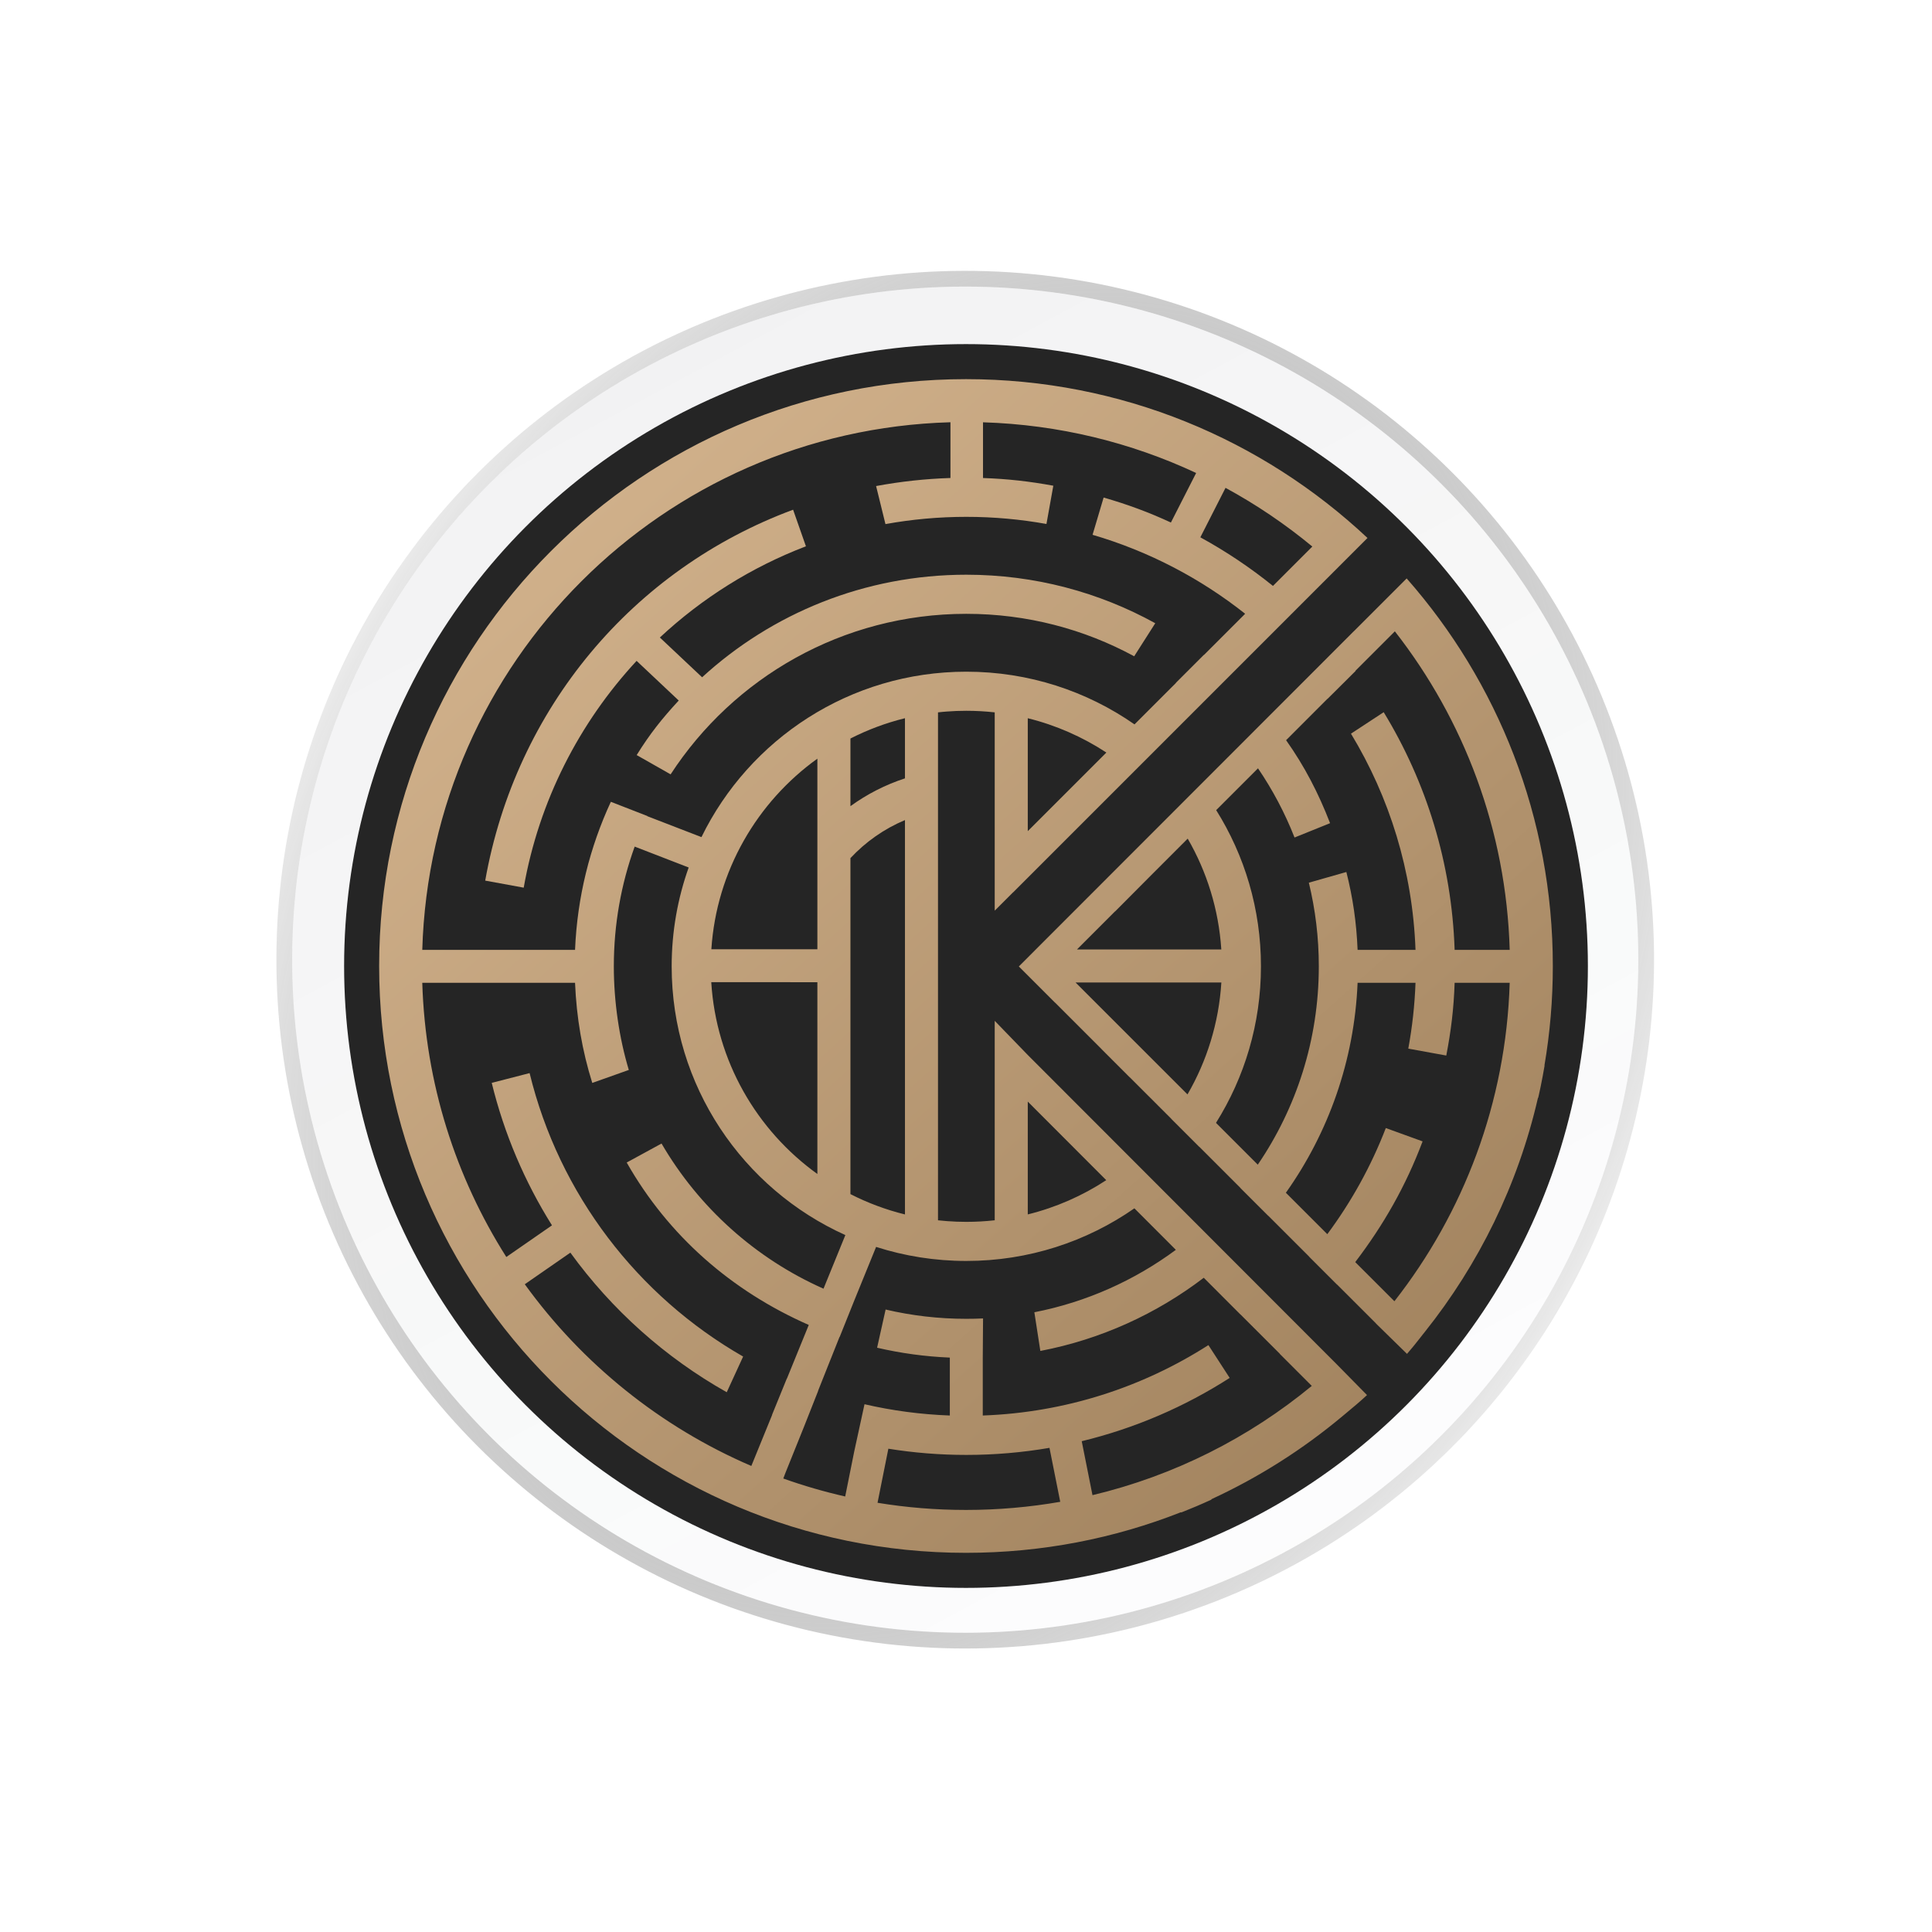 <?xml version="1.0" encoding="UTF-8"?> <svg xmlns="http://www.w3.org/2000/svg" width="81" height="81" viewBox="0 0 81 81" fill="none"> <g filter="url(#filter0_b_405_85)"> <circle cx="40.468" cy="40.235" r="28.22" transform="rotate(-16.799 40.468 40.235)" fill="url(#paint0_linear_405_85)"></circle> <circle cx="40.468" cy="40.235" r="28.549" transform="rotate(-16.799 40.468 40.235)" stroke="url(#paint1_radial_405_85)" stroke-opacity="0.46" stroke-width="0.66"></circle> <circle cx="40.468" cy="40.235" r="28.549" transform="rotate(-16.799 40.468 40.235)" stroke="url(#paint2_radial_405_85)" stroke-opacity="0.33" stroke-width="0.66"></circle> <circle cx="40.468" cy="40.235" r="28.549" transform="rotate(-16.799 40.468 40.235)" stroke="url(#paint3_radial_405_85)" stroke-width="0.66"></circle> </g> <circle cx="40.5" cy="40.5" r="26.073" fill="#252525"></circle> <path d="M48.435 26.129C46.086 24.833 43.386 24.095 40.513 24.095C36.244 24.095 32.355 25.724 29.436 28.395L27.665 26.728C29.425 25.087 31.5 23.779 33.789 22.904L33.251 21.37C26.533 23.86 21.62 29.703 20.343 36.92L21.957 37.216C22.598 33.58 24.283 30.303 26.69 27.707L28.456 29.37C27.748 30.135 27.246 30.768 26.693 31.657L28.116 32.465C30.752 28.414 35.32 25.735 40.513 25.735C43.062 25.735 45.459 26.379 47.551 27.515L48.435 26.129Z" fill="url(#paint4_linear_405_85)"></path> <path fill-rule="evenodd" clip-rule="evenodd" d="M50.786 62.856L50.792 62.871C50.375 63.063 49.951 63.243 49.522 63.412L49.516 63.399C46.724 64.499 43.682 65.103 40.5 65.103C26.911 65.103 15.896 54.088 15.896 40.5C15.896 26.912 26.911 15.896 40.5 15.896C47.011 15.896 52.932 18.425 57.333 22.555L42.479 37.41L42.477 37.408L41.704 38.18V29.866C41.313 29.823 40.916 29.8 40.513 29.8C40.373 29.8 40.232 29.803 40.093 29.808C39.961 29.814 39.83 29.821 39.7 29.831C39.647 29.835 39.594 29.839 39.541 29.844C39.469 29.851 39.398 29.858 39.326 29.866V51.162C39.455 51.176 39.584 51.188 39.715 51.197C39.978 51.217 40.245 51.227 40.513 51.227C40.916 51.227 41.313 51.204 41.704 51.161V42.799L43.09 44.231L56.038 57.193L57.313 58.489C57.038 58.746 56.749 58.987 56.46 59.227L56.456 59.231L56.273 59.383C54.615 60.769 52.772 61.941 50.786 62.856ZM40.5 63.305C41.847 63.305 43.168 63.188 44.451 62.964L44 60.702C42.867 60.896 41.702 60.998 40.513 60.998C39.401 60.998 38.31 60.909 37.245 60.738L36.791 63.005C37.998 63.203 39.237 63.305 40.5 63.305ZM45.803 62.685C49.233 61.868 52.363 60.277 54.997 58.105L53.652 56.759L53.656 56.756L52.011 55.112L52.009 55.114L50.468 53.571C48.489 55.082 46.157 56.153 43.617 56.639L43.366 55.017C45.555 54.589 47.571 53.678 49.298 52.4L47.56 50.66C45.562 52.051 43.133 52.866 40.513 52.866C39.194 52.866 37.923 52.66 36.731 52.277L35.814 54.529C35.816 54.53 35.812 54.529 35.814 54.529L35.203 56.054C35.201 56.054 35.199 56.053 35.197 56.052L34.845 56.937L34.793 57.065L34.299 58.309L34.303 58.311L33.7 59.837L32.929 61.753L32.84 61.987C33.683 62.288 34.55 62.54 35.435 62.741L35.814 60.853L36.245 58.873C37.4 59.14 38.596 59.301 39.822 59.346V56.918C38.778 56.874 37.758 56.733 36.773 56.504L37.13 54.903C38.216 55.158 39.349 55.292 40.513 55.292C40.749 55.292 40.983 55.287 41.215 55.276L41.203 56.918V59.346C44.678 59.221 47.914 58.154 50.663 56.394L51.555 57.77C49.675 58.975 47.585 59.882 45.352 60.423L45.803 62.685ZM55.02 22.914C53.893 21.982 52.675 21.156 51.381 20.453L50.325 22.527C51.402 23.116 52.42 23.799 53.369 24.565L55.02 22.914ZM49.091 21.907L50.149 19.83C47.421 18.554 44.399 17.803 41.213 17.705V20.041C42.244 20.076 43.174 20.182 44.161 20.364L43.873 21.968C42.783 21.772 41.66 21.669 40.513 21.669C39.356 21.669 38.223 21.774 37.123 21.973L36.731 20.378C37.746 20.189 38.787 20.074 39.848 20.04V17.703C27.779 18.042 18.055 27.757 17.704 39.823H19.768H22.078H24.109C24.201 37.613 24.729 35.517 25.61 33.616L27.142 34.212L27.138 34.219L29.409 35.096C31.416 30.989 35.634 28.161 40.513 28.161C43.135 28.161 45.566 28.977 47.565 30.37L49.303 28.632L49.301 28.63L49.299 28.628L50.47 27.457L50.474 27.461L52.203 25.732C50.327 24.247 48.162 23.111 45.806 22.422L46.27 20.86C47.276 21.149 48.155 21.474 49.091 21.907ZM21.228 52.7C19.107 49.357 17.833 45.425 17.704 41.204H20.041H21.681H24.109C24.17 42.672 24.41 44.058 24.831 45.402L26.363 44.858C25.958 43.511 25.735 41.993 25.735 40.514C25.735 38.751 26.043 37.061 26.609 35.494L28.873 36.37C28.412 37.665 28.16 39.06 28.16 40.514C28.16 45.529 31.149 49.846 35.442 51.781L34.526 54.029C31.673 52.764 29.295 50.621 27.735 47.943L26.275 48.739C28.015 51.803 30.661 54.121 33.908 55.549L32.992 57.797L32.991 57.797L32.99 57.796L32.988 57.795L32.369 59.315L32.374 59.316L31.5 61.461C27.684 59.821 24.406 57.169 22.002 53.843L23.913 52.518C25.646 54.91 27.884 56.913 30.469 58.37L31.156 56.874C26.736 54.341 23.441 50.069 22.204 44.99L20.616 45.4C21.14 47.543 22.002 49.554 23.142 51.373L21.228 52.7ZM43.09 30.112C44.279 30.406 45.389 30.898 46.385 31.551L43.09 34.846V30.112ZM43.09 46.185L46.38 49.479C45.386 50.131 44.277 50.622 43.09 50.915V46.185ZM34.269 39.799L29.824 39.797C30.041 36.506 31.745 33.621 34.269 31.807V39.799ZM34.269 49.22V41.181L32.252 41.178H29.82C30.023 44.49 31.731 47.396 34.269 49.22ZM35.655 30.963C36.374 30.596 37.139 30.309 37.941 30.111V32.633C37.114 32.903 36.344 33.299 35.655 33.799V30.963ZM35.655 35.977C36.291 35.296 37.068 34.749 37.941 34.382V50.916C37.139 50.718 36.374 50.431 35.655 50.064V35.977Z" fill="url(#paint5_linear_405_85)"></path> <path fill-rule="evenodd" clip-rule="evenodd" d="M59.244 56.46C59.161 56.562 59.076 56.663 58.989 56.762L57.688 55.489L57.69 55.486L56.058 53.855L56.055 53.858L54.892 52.695L54.895 52.692L53.172 50.97L53.17 50.973L52.004 49.808L52.007 49.805L50.28 48.078L50.278 48.081L49.108 46.911L49.109 46.908L47.37 45.169L47.369 45.172L46.183 43.986L46.184 43.984L44.235 42.035L44.234 42.038L42.715 40.519L56.753 26.471L56.754 26.472L58.975 24.251C62.79 28.585 65.103 34.272 65.103 40.5C65.103 41.922 64.983 43.316 64.751 44.673L64.758 44.674C64.709 44.962 64.655 45.249 64.597 45.534L64.578 45.625L64.547 45.768L64.519 45.898L64.489 46.029L64.48 46.027C63.643 49.672 61.997 53.007 59.741 55.835L59.657 55.94L59.553 56.073C59.491 56.15 59.43 56.228 59.369 56.305L59.322 56.364C59.296 56.396 59.27 56.428 59.244 56.46ZM63.295 39.823C63.149 34.794 61.374 30.173 58.48 26.469L56.827 28.123L56.833 28.131L55.659 29.299L55.656 29.295L53.92 31.033C54.693 32.124 55.274 33.246 55.764 34.512L54.274 35.113C53.87 34.084 53.355 33.112 52.742 32.212L50.989 33.965C52.179 35.863 52.866 38.108 52.866 40.514C52.866 42.925 52.175 45.175 50.981 47.077L52.733 48.829C54.348 46.46 55.292 43.597 55.292 40.514C55.292 39.305 55.147 38.131 54.874 37.007L56.447 36.559C56.72 37.638 56.87 38.672 56.918 39.823H59.346C59.226 36.513 58.253 33.42 56.64 30.759L58.012 29.859C59.794 32.779 60.865 36.181 60.986 39.823H63.295ZM63.295 41.204C63.142 46.234 61.361 50.854 58.461 54.555L56.819 52.914C58.011 51.349 58.937 49.726 59.643 47.853L58.101 47.294C57.484 48.894 56.655 50.388 55.648 51.743L53.911 50.007C55.689 47.502 56.782 44.476 56.918 41.204H59.346C59.312 42.143 59.209 43.065 59.043 43.964L60.636 44.254C60.836 43.213 60.95 42.294 60.986 41.204H63.295ZM49.795 35.16C50.595 36.543 51.094 38.122 51.204 39.807H45.152L46.75 38.208L46.752 38.212L48.279 36.677L49.795 35.16ZM49.786 45.883C50.596 44.488 51.099 42.893 51.206 41.191H45.093L49.786 45.883Z" fill="url(#paint6_linear_405_85)"></path> <defs> <filter id="filter0_b_405_85" x="-16.128" y="-16.361" width="113.193" height="113.192" filterUnits="userSpaceOnUse" color-interpolation-filters="sRGB"> <feFlood flood-opacity="0" result="BackgroundImageFix"></feFlood> <feGaussianBlur in="BackgroundImageFix" stdDeviation="13.855"></feGaussianBlur> <feComposite in2="SourceAlpha" operator="in" result="effect1_backgroundBlur_405_85"></feComposite> <feBlend mode="normal" in="SourceGraphic" in2="effect1_backgroundBlur_405_85" result="shape"></feBlend> </filter> <linearGradient id="paint0_linear_405_85" x1="18.205" y1="7.74" x2="33.706" y2="84.265" gradientUnits="userSpaceOnUse"> <stop stop-color="#0A1121" stop-opacity="0.06"></stop> <stop offset="1" stop-color="#161D32" stop-opacity="0"></stop> </linearGradient> <radialGradient id="paint1_radial_405_85" cx="0" cy="0" r="1" gradientUnits="userSpaceOnUse" gradientTransform="translate(81.268 141.997) rotate(-118.588) scale(160.515 80.378)"> <stop stop-color="white"></stop> <stop offset="1" stop-color="white" stop-opacity="0"></stop> </radialGradient> <radialGradient id="paint2_radial_405_85" cx="0" cy="0" r="1" gradientUnits="userSpaceOnUse" gradientTransform="translate(1.199 -26.465) rotate(52.644) scale(120.529 63.09)"> <stop stop-color="white"></stop> <stop offset="1" stop-color="white" stop-opacity="0"></stop> </radialGradient> <radialGradient id="paint3_radial_405_85" cx="0" cy="0" r="1" gradientUnits="userSpaceOnUse" gradientTransform="translate(40.468 40.235) rotate(135.957) scale(43.027 32.138)"> <stop stop-color="white"></stop> <stop offset="1" stop-color="#151515" stop-opacity="0"></stop> </radialGradient> <linearGradient id="paint4_linear_405_85" x1="21.789" y1="19.242" x2="74.976" y2="78.424" gradientUnits="userSpaceOnUse"> <stop stop-color="#D3B38D"></stop> <stop offset="1" stop-color="#8C6E4A"></stop> </linearGradient> <linearGradient id="paint5_linear_405_85" x1="21.789" y1="19.242" x2="74.976" y2="78.424" gradientUnits="userSpaceOnUse"> <stop stop-color="#D3B38D"></stop> <stop offset="1" stop-color="#8C6E4A"></stop> </linearGradient> <linearGradient id="paint6_linear_405_85" x1="21.789" y1="19.242" x2="74.976" y2="78.424" gradientUnits="userSpaceOnUse"> <stop stop-color="#D3B38D"></stop> <stop offset="1" stop-color="#8C6E4A"></stop> </linearGradient> </defs> </svg> 
